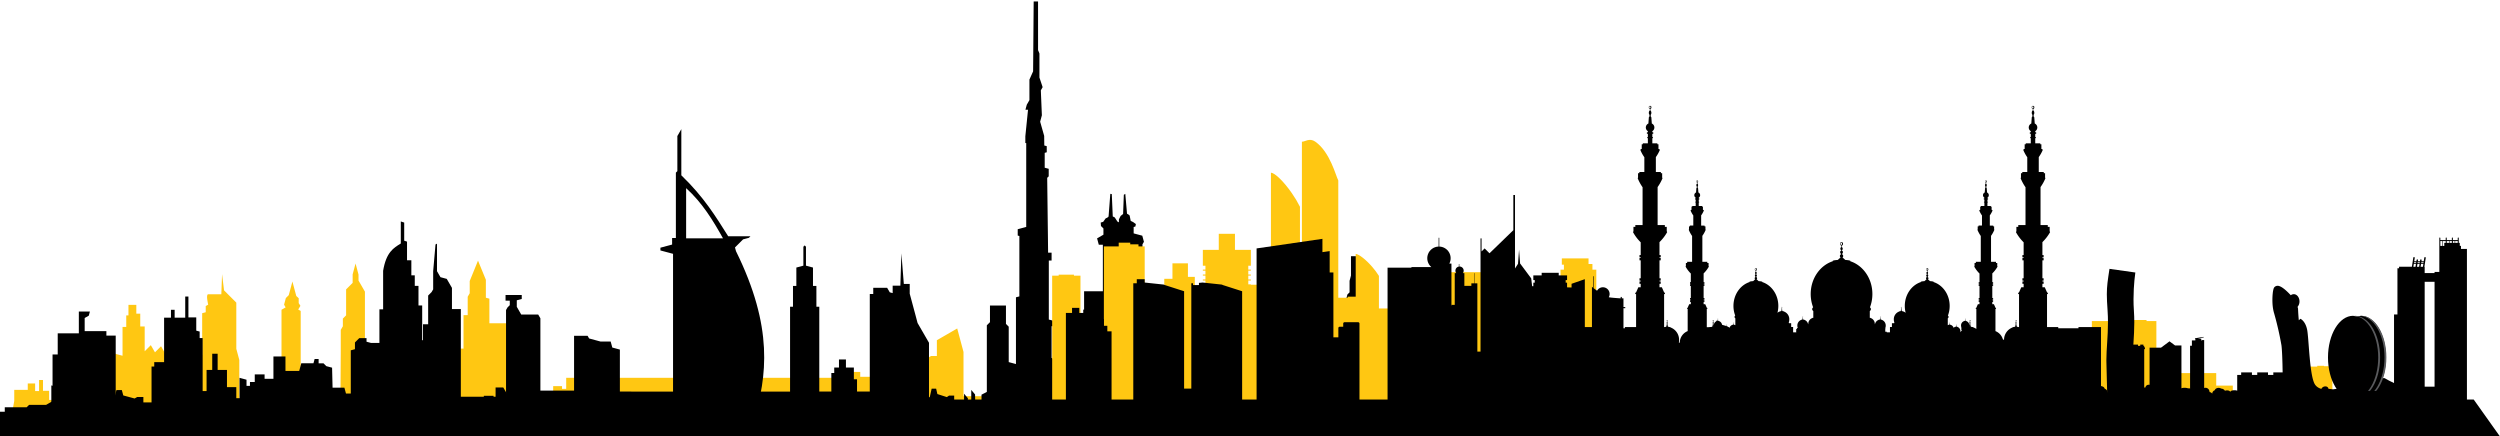 <svg xmlns="http://www.w3.org/2000/svg" viewBox="0 0 1559 272"><g fill="none" fill-rule="evenodd"><path d="M8.885 250.005v-6.893h8.425v-3.983h4.6v4.748h2.451v-6.893h2.451v6.74h3.829v5.668h39.977v-29.1l5.8 1.555v-17.95h2.315v-7.2h1.379v-6.587h4.9v5.514h2.451v7.966h2.767v15.471l3.829-3.829 2.585 4.477 3.78-3.78 3.05 5.283h22.6v-25.894l2.22-.6v-3.848l1.539-.888s-1.6-6.465 0-6.465h8.189l.459-12.561 1.226 10.11 7.659 7.659v28.8l1.865 6.957v24.453h26.321v-55.761l2.568-1.482-.972-1.683 1.107-4.131 1.817-1.817 2.277-8.5 2.416 9.016 1.51 1.4v3.058l1.072 1.685-1.379 2.3 1.547.893v40.467l15.435 8.911h9.4l.153-24.23v-13.326l1.311-2.272v-4.774l2.025-2.025v-16.2l4.076-4.076v-5.273l1.815-6.78 1.847 6.893v3.719l4 6.928v35.5h61.484v-20.831h2.6v-11.489l1.263-2.188v-7.616l5.171-12.714 4.9 11.948v11.182l2.193.587v15.344h12.972l14.247 38.449 3.23 5.6h9.331v-4.829h5.514v1.685h2.6v-6.894h169.431v3.983h5.974v-7.659h7.966v3.064h10.11l1.55 5.786 32.517-18.778h3.615v-9.836l12.685-7.324 3.923 14.64v27.61h36.548V207.42l1.794-1.036v-7.849l2.32-2.32 2.044-7.629h1.5l1.88 7.016 3.207 3.208h3.184v45.834h54.687v-44.577h9.8l1.364-5.089 6.858-1.838v-19.267h5.1v-9.651h9.651v8.425h4.289v75.061h137.265v-6.587h11.948v-29.412l2.906-5.033h9.5v-2.166h-1.991v-2.91h7.047v2.758h-3.677v2.144h6.281v27.88h14.093v-5.514l2.221-2.221v-4.212h5.591v3.983h7.047l9.432 5.445h4.968v-19.235l3.637-2.1v-4.487l4.516-1.21v-15.64h2.876l.751-2.8 1.823-1.823h14.583v5.238h1.378v35.539h5.362v-8.272h7.813v-5.821l1.72-2.979 1.855 1.855h3.778l2.412-1.393 1.074 1.86v7.856h12.6v8.272l4.23 15.786 11.017-2.952 8.238-4.756h7.306v4.79h3.37l.48-1.791h3.962v9.3h9.957v4.289h13.02l3.277 12.23H6.43l2.455-13.614Z" fill="#FFC712"></path><path d="M692.386 120.874s-1.062 13.166-1.062 13.933c0 .767-1.839 1.384-1.839 1.384l-1.535 2.142-1.536.455.152 2.161 1.536 1.516v3.886l-3.962 2.293 1.062 3.962h2.54v29.021h-11.7v61.531h-40.713v-15.659l-6.293-1.687v-22.083l-1.725-1.744v-11.468h-9.971v10.387l-1.953 1.953v48.09h-36.072v-37.189l-7.127-12.34-1.176-4.454-3.715-13.819v-6.066h-3.677l-1.516-19.069-.645 20.15h-4.8v4.625l-1.8-.493-1.649-2.824h-8.66v3.886h-2.16v60.828h-31.486v-52.888h-1.8V178.31h-2.123v-11.469l-4.379-1.175v-11.808l-.8-.834-.815.834v11.81l-4.379 1.175v11.469h-2.1v12.984h-1.82v52.886H386.555v-26.179l-4.72-1.27-1.023-3.772h-6.407l-7.033-1.9-.947-1.649h-8.435v34.158h-21v-45.091l-1.365-2.332H325.04l-2.767-4.815v-4.074l3.089-.815v-2.465h-10.1v3.526h2.635v2.805l-1.422 1.422-.91 1.592v54.08h-28.186v-54.687h-5.539v-13.193l-3.241-5.611-3.924-1.062-2.161-3.735v-17.157l-.929.474-1.459 16.681v11.317l-.986 1.706-2.142 2.161v17.913h-3.218v9.952h-11.184v-13.02h-6.729v14.71h-14.482l-2.824-.758v-2.236h-4.531l-2.69 2.69v4.21l-2.6.7v26.936h-2.995l-.986-3.658h-7.374l-.3-12.454-3.582-.948-1.763-1.763h-3.052v-2.692h-2.5l-.721 2.673h-7.6l-1.289 4.757h-8.568v-9.023h-7.506v13.933h-5.516v-2.748h-6.128v4.739h-2.995v9.838l-2.142.588v-11.848l-4.36-1.176v12.871H126.37V210.8h-1.858v-4.042l-2.123-.569v-8.261h-4.89v-13.022h-1.99v13.174h-6.6v-4.909h-2.294v4.909h-4.284v27.732h-6.142v2.746h-1.687v22.37H72.157v-41.664H66.34v-2.768H52.804v-8.188l2.578-1.478.682-2.578h-6.9v13.629H35.99v13.177h-3.223v19.5l-.758-.208v25.59h1029.86l-2.6-14.767h-13.914v-30.1l-2.332.626v-7.147h-11.468v14.52h-4.777v-5.194h-9.535v24.036h-61.734V179.03l-.644-5.421-6.938-9.307-.644-8.663-.645 8.871-6.5 9.97-.663 5.422v67.8h-49.61v-32.277h-4.985v-2.6h-10.387v-13.21s-18.611.863-18.842 0c-.231-.863 0-15.6 0-15.6s-.792.2-2.5-6.18-7.033-7.032-7.033-7.032v-11.051h-3.658v12.075l-.872 3.3v7.165l-1.348 1.344-1.5 5.573v53.133h-126.3v-90l.91-1.554-1.024-3.811-5.383-1.441v-3.978l1.08-.3.3-1.536-1.687-1.232-1.535-.758c-.262-1.011-.464-2.036-.607-3.071 0-.613-1.687-1.384-1.687-1.384l-1.08-12.4-.91.607-.455 11.961-1.535 1.213-1.08 2.142v1.839l-.91-.455-1.687-2.6-1.232-.625-.607-13.933-.925-.152Z" fill="#000"></path><path fill="#000" d="M631.016 259.657v-28.379l3.033-3.033v-42.46l2.13-.57v-38.424l-1.031-.277v-3.186l5.309-1.422V88.728h-.559v-3.679l1.733-17.114h-1.516l.654-2.44 1.681-2.912V49.738l2.3-5.134.347-43.176h1.733l.011 27.08-.011 2.816.867 2.167v14.947l1.949 5.849-1.083 1.95.65 15.6-1.087 4.057 2.529 8.942.075 6.282 1.523.408v3.058l-1.273.342v10.057l2.5.671v4.1l-.943.943.573 47.367h2.167v3.9h-1.733v37.694l4.259 1.142v2.108h-2.526v20.58l2.35 1.357v3.843h6.532v33.795h-33.362z"></path><path stroke="#000" d="M631.016 259.657v-28.379l3.033-3.033v-42.46l2.13-.57v-38.424l-1.031-.277v-3.186l5.309-1.422V88.728h-.559v-3.679l1.733-17.114h-1.516l.654-2.44 1.681-2.912V49.738l2.3-5.134.347-43.176h1.733l.011 27.08-.011 2.816.867 2.167v14.947l1.949 5.849-1.083 1.95.65 15.6-1.087 4.057 2.529 8.942.075 6.282 1.523.408v3.058l-1.273.342v10.057l2.5.671v4.1l-.943.943.573 47.367h2.167v3.9h-1.733v37.694l4.259 1.142v2.108h-2.526v20.58l2.35 1.357v3.843h6.532v33.795h-33.362z"></path><path d="m424.878 80.547-2.477 4.293v21.888l-.926.934v40.742h-2.348v4.109l-7.293 1.954v1.714l7.876 2.108v102.84l.2 1.08 50.143.2c8.3-27.81 12.335-58.27-11.089-105.771l-.626-2.323 1.474-1.466 3.565-3.573 3.643-.977.977-.977h-13.908c-7.728-12.221-15.042-24.346-29.215-38l.004-28.775Zm2.991 36.774c10.193 9.286 16.8 20.2 22.993 31.306h-22.993v-31.306Z" fill="#000" fill-rule="nonzero"></path><path fill="#000" d="M132.348 220.585v10.122h-3.525v13.178h-4.436v3.829h-2.767v.758h-3.052v8.283h-13.421l-.17-9.895-2.844-2.844v12.738h-2.54v-7.544l-2.824-2.805v10.349h-2.218l-5.137-5.156v-4.019h-3.848l-1.611.929-7.071-1.9-.91-3.374h-3.336l-1.421 5.351H35.485l-6.729 3.886H18.141l-1.517 1.514H2.976v2.767H0v15.923h1100.716v-15.921h-6.009l-1.384-2.123h-8.473v-2.957l-3.564-.834v-3.98l-4.359.474v6.051l-3.356-.379v-2.559h-6.388v3.3h-8.037l1.08-1.668h-11.657v-5.895h-4.322v9.534h-32.357v-7.683h-8.852v4.568l-1.781.436-3.09-.341v-1.782h-1.877v2.559h-3.39v-1.63h-.265v-8.89h-3.905v-9.705h-3.45v-10.5h-4.284v10.5h-2.673v3.886h-1.463v14.406h-2.142v-8.738h-3.374v-4.133h-2.294v-9.346h-.929v9.345h-1.839v6.123h-1.516v3.867h-1.706v2.54l-3.64.4v-.607h-1.877v2.711h-1.516v-2.673l-5.516-1.27h-9.383v1.346h-2.749v2.6h-2.009v-9.156h-.834v-.853H932.9v5.478h-1.516v-.55h-1.971v1.4H925v-.587h-2.881l-.417.625h-2.066v-2.879h-2.161v1.9h-2.389v-1.176l-2.881 1.176h-2.881v-1l-4.531 1.1v2.01h-5.1v-5.8h-3.033v-10.421h-2.6v-5.63h-.872v-1.289h-6.274v11.051h-1.308v10.635h-5.269v-1.308h-4.208v-.019h-.265v-3.279l-2.483.265v.986h-2.673l-.531.834h-1.953v1.194h-7.392v1.687h-5.118v1.934h-5.1v-2.787h-1.479l-.531-2.35h-9.042v-4.019h-3.715v5.914h-7.184v-12.3h-1.952l-.531-1.782h-2.654v-2.126l-2.483-.607v7.127h-4.474v5.934h-24.451v-4.341l-4.549-2.331v2.161h-2.881l-2.862-2.559v2.559h-2.407v-4.094h-2.161v6.18h-2.066l-.417-1.346h-2.881v1.27h-4.417v-3.014H765.5v1.175H764v-11.79h-2.635v1.839h-.853v16.851l-1.194-1.421h-5.611v4.3h-14.342v-5.857h-1.877v1.346l-3.658-.872v-5.478h-2.37v7.525l-1.1.266h-4.739v3.412h-6.179l-.742-3.335h-6.445v-3.014l1-1.194v-3.468h-5.269v3.468l.72 1.516v2.256H707.2v-.564H704v.568h-2.085v-15.529h-2.395v-4.339h-3.26v3.678h-4.967v7.411h-2.824v-1.554h-4.549v9.307h-1.52v6.009h-3.962v-4.967h-5.023l-.015 6.216-4.853 1.555h-13.308v-5.555l2.521-1.725h-5.1v-13.306h-4.322v12.719h-11.675l.17.588h-7.07l3.147 1v2.01h-3.2v-7.109h-6.388v5.523l-3.355.8v-13.029l-4.341-1.023v8.568l-3.564 1.82v6.364h-3.905l-.114-6.5-2.369-2.843v9.343h-2.1l-.019.056v-4.208l-2.369-2.805v11.222h-1.119l-5.042-6.028v-4.019h-3.223l-1.346.929-5.914-1.9-.777-3.374h-2.787l-1.194 5.346h-29.919l-5.63 3.886h-2.275v-.721h-7.525v-14.378h-1.971v-7.317h-4.948v-5.023h-4.341v5.023h-2.957v3.431h-1.8v18.861l-4.359-.834h-11.2v1.346h-3.3v3.3l-3.3-.095v-1.687H492.2v-1h-4.057l-1.023.152h-6.35v1.554l-6.331.057v-1.176H462.4l-.36 1.649h-9.686v.986h-6.35v-5.668h-6.6l-.474.569h-13.736v-1.334h-18.273v1.688h-6.1v4.056h-6.085v-4.91h-7.62v1.858H383.3v-1.479h-10.16v1.043h-6.085v2.805h-9.648v.758H346.49v-3.3h-15.468v1.952h-14.956v-8.283l-2.218-3.848h-4.8v7.488l-1.27-.341v-1.934h-6.066v4.758H290.23l-4.549-4.549h-6.711v7.829H238.9l-1.744-6.521h-7.7v-16.357l1.194-1.194v-3.469h-6.293v3.469l.872 1.516v15.6h-10.386v4.985h-25.78v-4.966h-6.009l-.019 6.217-4.72 1.27v-11.241h-4.91v6.123h-6.123v6.445h-2.142v-16.111h-12.566v7.791h-5.212v-7.013h-5.82v-10.71h-5.82v-10.125z"></path><path d="M236.604 255.514v-62.63h2.311v-24.01c1.92-11.595 6.489-14.253 11.023-17.022v-13.75l2.124.7v11.3l1.757.578v11.643h2.7v9.384h2.133v6.547h2.311v12.221h2.312v66.266l-26.671-1.227Z" fill="#000"></path><g style="mix-blend-mode:multiply"><path fill="#FFC712" d="M1344.707 217.334h9.465v32.718h-9.465zM1356.87 232.666h25.166v17.386h-25.166z"></path><path fill="#FFC712" d="M1378.353 240.464h14.026v9.588h-14.026zM776.259 177.545h26.547v72.508h-26.547zM896.709 169.74h30.381v80.313h-30.381zM669.712 171.911v-.618h-9.522v.618h-4.064v78.141h17.65v-78.141zM831.332 188.65v61.4h42.647v-57.684h-17.43v-3.716h-1.277v-.906h1.277v-2.08h-9.064v-.674h-7.09v.674h-9.063v2.08h1.278v.909zM975.249 168.158v-3.12h-1.294v-3.9h16.654v3.51h2.425v3.509h2.426v81.894h-22.314v-81.893zM709.955 153.64v-1.26h-5.137v-1.051h-7.193v2.311h-9.247v96.411h25.46V153.64zM1338.574 200.198v-.652h-8.117v-.543h-11.366v1.2h-14.611v49.85h40.233v-49.855zM1452.218 228.623v-.281h-2.992v-.233h-4.185v.514h-5.386v21.43h14.828v-21.43z"></path><path d="M1310.182 250.053v-46.11h-14.046v.748h-12.613v-.748h-6.995v-20.56h.517v-.862h-.517v-.431h-.105l-1.312-2.964h-1.462v-2.151h.755v-1.435h-.755v-.573h.755v-1.435h-.755v-11.19h.755v-1.432h-.755v-.43h.755v-1.433h-.755v-8.055c1.871-1.827 3.476-3.908 4.766-6.183-.006-.211-.101-.409-.262-.545h.018v-2.8h-1.173v-1.112h-4.516v-23.691c1.203-1.686 2.213-3.502 3.012-5.413-0-.193-.067-.379-.189-.528h.012v-2.711h-.815v-.74h-3.12v-9.305c.984-1.36 1.81-2.829 2.46-4.377.001-.171-.065-.336-.186-.458-.12-.122-.284-.191-.455-.192h-.19v-2.975h-.684v-.576h-3.139v-3.141c.28-.113.449-.26.449-.421 0-.161-.168-.308-.449-.419v-1.876c.428-.142.7-.343.7-.566 0-.223-.268-.426-.7-.566V81.8c.848-.531 1.336-1.487 1.268-2.485-.068-.999-.68-1.879-1.593-2.291l-.281-3.669c0-.286-.152-.55-.4-.693V71.6c.28-.36.422-.809.4-1.265.011-.393-.089-.781-.287-1.121-.069-.155-.194-.278-.35-.345v-.848c.411-.155.67-.562.637-1 .085-.329-.043-.677-.323-.871-.279-.194-.65-.194-.929 0-.279.194-.408.542-.323.871-.034.436.223.843.632 1v.849c-.156.069-.281.193-.35.348-.196.339-.294.726-.282 1.118-.023.455.116.904.394 1.265v1.061c-.245.144-.395.408-.394.693l-.28 3.674c-.913.411-1.525 1.291-1.594 2.29-.068.999.418 1.954 1.267 2.486v.595c-.426.14-.7.34-.7.566 0 .226.27.424.7.566v1.876c-.278.111-.447.26-.447.419 0 .159.169.308.447.421v3.141h-3.139v.576h-.68v2.975h-.19c-.171.001-.335.07-.455.192-.12.122-.186.287-.184.458.643 1.577 1.466 3.075 2.455 4.462v9.22h-3.114v.74h-.812v2.708h.011c-.122.149-.189.335-.189.528.793 1.947 1.802 3.799 3.008 5.521v23.583h-4.52v1.115h-1.172v2.8h.017c-.161.136-.256.334-.261.545 1.275 2.319 2.882 4.439 4.769 6.294v7.944h-.763v1.43h.757v.43h-.757v1.433h.757v11.19h-.757v1.435h.757v.573h-.757v1.435h.757v2.151h-1.457l-1.308 2.964h-.106v.431h-.522v.862h.522V204c-.323-.066-.651-.106-.981-.12l-.678-.614c.119-.085.185-.227.171-.373-.013-.146-.103-.274-.236-.335v-.21c.108-.08.171-.208.166-.343.01-.176-.098-.337-.264-.394v-.063c.143-.074.227-.226.215-.386.013-.161-.072-.314-.215-.388v-.356c.178-.059.295-.231.283-.418.028-.142-.031-.287-.151-.367-.12-.08-.277-.08-.397 0s-.18.225-.151.367c-.011.187.105.358.282.418v.356c-.143.075-.227.228-.213.388-.015.16.07.313.213.386v.063c-.166.058-.273.219-.263.394-.004.134.057.262.164.343v.21c-.144.067-.235.211-.235.37 0.0.133.064.259.171.338l-.678.614c-.725.045-1.228.141-1.228.252 0 .019.014.034.041.053-3.303 1.217-5.46 4.409-5.356 7.928-0.0.531.045 1.061.137 1.584h-.564c-.032-3.182-1.98-6.032-4.933-7.217v-13.874h.354v-.586h-.354v-.293h-.071l-.894-2.023h-1v-1.466h.516v-.98h-.516v-.394h.516v-.978h-.516v-7.634h.516v-.978h-.516v-.295h.516V176h-.516v-5.493c1.277-1.248 2.373-2.67 3.255-4.223-.003-.143-.068-.278-.177-.371h.01V164h-.8v-.761h-3.083v-16.166c.819-1.151 1.507-2.39 2.051-3.694.001-.131-.044-.258-.127-.36h.008v-1.847h-.557v-.507h-2.127v-6.348c.671-.93 1.234-1.932 1.679-2.989.002-.243-.193-.442-.436-.446h-.13v-2.027h-.468v-.394h-2.14v-2.144c.188-.078.3-.177.3-.288 0-.111-.117-.209-.3-.286v-1.281c.288-.094.474-.232.474-.386s-.186-.29-.474-.385v-.4c.578-.365.909-1.017.862-1.698-.047-.681-.464-1.282-1.086-1.565l-.193-2.5c0-.194-.102-.373-.269-.471v-.725c.189-.247.284-.553.269-.863.008-.268-.058-.533-.191-.766-.049-.106-.134-.19-.241-.237v-.586c.279-.107.455-.385.431-.683.06-.225-.028-.463-.218-.596-.191-.133-.444-.133-.635 0-.191.133-.278.371-.218.596-.024.298.151.577.431.683v.578c-.106.047-.192.133-.239.239-.133.232-.199.497-.191.764-.015.31.08.616.268.863v.725c-.166.099-.268.278-.268.471l-.193 2.5c-.623.281-1.041.883-1.087 1.565-.046.682.287 1.335.866 1.698v.4c-.29.1-.476.234-.476.385s.186.292.476.386v1.282c-.191.077-.308.177-.308.286 0 .109.117.209.308.288v2.144h-2.143v.394h-.466v2.027h-.13c-.117.001-.229.049-.31.133-.082.084-.127.196-.126.313.439 1.076 1.002 2.098 1.677 3.044v6.293h-2.126v.507h-.555v1.848h.008c-.085.101-.131.228-.131.36.54 1.33 1.23 2.594 2.055 3.769v16.101h-3.085V164h-.8v1.91h.014c-.109.093-.174.228-.177.371.869 1.582 1.965 3.028 3.253 4.293V176h-.515v.978h.515v.295h-.515v.978h.515v7.634h-.515v.978h.515v.394h-.515v.98h.515v1.463h-1l-.895 2.023h-.072v.293h-.356v.586h.356v12.525c-.577-.406-1.211-.724-1.882-.943.025-.019.039-.034.039-.053 0-.111-.5-.207-1.229-.252l-.675-.614c.107-.079.171-.205.172-.338-.001-.159-.093-.303-.237-.37v-.21c.107-.081.168-.209.164-.343.01-.176-.098-.337-.264-.394v-.063c.144-.073.228-.226.214-.386.013-.161-.071-.314-.214-.388v-.356c.177-.06.293-.231.281-.418.026-.141-.034-.283-.153-.362-.119-.079-.274-.079-.393 0-.119.079-.18.221-.153.362-.012.187.103.359.281.418v.356c-.143.074-.227.227-.214.388-.014.16.07.313.214.386v.063c-.166.058-.273.219-.262.394-.004.134.057.262.164.343v.21c-.113.055-.196.158-.223.281-.025-1.163-.76-2.191-1.852-2.591.009-.007.014-.012.014-.019 0-.038-.174-.071-.429-.086l-.236-.214c.038-.026.061-.07.061-.117.001-.055-.031-.104-.081-.126v-.076c.037-.029.059-.075.057-.122.002-.06-.035-.115-.092-.136v-.02c.05-.026.08-.08.075-.136.004-.055-.025-.108-.075-.132v-.124c.062-.02.103-.079.1-.144.006-.075-.048-.141-.122-.15-.075.009-.129.075-.123.15-.003.065.038.124.1.144v.124c-.049.025-.078.077-.074.132-.004.056.025.109.074.136v.02c-.057.021-.093.076-.091.136-.002.047.019.093.057.122v.076c-.05.022-.082.071-.081.126-0.0.046.022.09.059.117l-.235.214c-.253.016-.427.048-.427.086 0 .007 0 .012.012.019-1.147.425-1.894 1.534-1.857 2.756-.003.382.065.761.2 1.118-.048.035-.079.089-.083.148.007.067.044.126.1.163v1.437h.464c-.431.415-.814.876-1.143 1.376.044-.208.066-.42.067-.633.035-1.221-.713-2.329-1.86-2.751.007-.008.013-.013.013-.021 0-.039-.177-.07-.428-.085l-.234-.215c.037-.027.059-.071.059-.117 0-.055-.031-.105-.081-.128v-.075c.037-.027.059-.071.058-.117.004-.06-.033-.116-.09-.136v-.025c.049-.026.078-.079.073-.134.006-.056-.023-.11-.073-.136v-.122c.063-.02.104-.079.1-.145.01-.049-.011-.1-.052-.128-.042-.028-.096-.028-.138 0-.042.028-.062.078-.052.128-.003.065.038.125.1.145v.122c-.05.026-.079.08-.075.136-.004.056.026.108.075.134v.025c-.057.02-.094.076-.09.136-.001.047.022.091.06.117v.075c-.052.021-.085.072-.085.128 0.0.047.023.091.062.117l-.235.215c-.255.015-.427.046-.427.085 0 .008 0 .013.014.021-.358.116-.685.313-.956.575-.245-.849-.885-1.527-1.719-1.82.007-.004.012-.011.014-.019 0-.037-.174-.071-.426-.086l-.238-.213c.037-.029.059-.072.059-.119-0-.054-.031-.104-.08-.128v-.072c.037-.029.058-.074.056-.121.004-.06-.033-.116-.09-.136v-.021c.05-.027.079-.08.074-.136.005-.056-.024-.109-.074-.134v-.125c.063-.02.104-.079.1-.145.006-.074-.048-.139-.122-.147-.074.007-.128.073-.121.147-.005.066.037.126.1.145v.125c-.051.024-.081.078-.076.134-.005.057.025.111.076.136v.021c-.058.019-.096.075-.092.136-.002.047.019.092.055.121v.072c-.049.024-.08.074-.08.128.001.047.022.09.059.119l-.238.213c-.249.016-.426.049-.426.086.002.008.007.015.015.019-.153.049-.301.115-.44.195v-4.3c.295-.2.484-.522.517-.877-.024-.322-.186-.618-.445-.812.735-1.932 1.11-3.983 1.106-6.05 0-7.044-4.246-13-10.055-14.882.048-.031.074-.065.074-.1 0-.208-.942-.387-2.3-.472l-1.274-1.155c.224-.159.347-.424.323-.697-.024-.273-.191-.513-.439-.631v-.392c.2-.154.314-.395.308-.647.02-.329-.182-.631-.494-.738v-.116c.249-.159.399-.434.399-.729 0-.295-.151-.57-.399-.729v-.669c.333-.112.55-.434.528-.785.053-.267-.059-.539-.286-.69-.226-.151-.521-.151-.747 0-.226.151-.339.424-.286.69-.021.352.197.674.531.785v.669c-.251.158-.403.433-.403.729s.152.571.403.729v.116c-.314.105-.519.407-.5.738-.007.253.109.494.31.647v.392c-.247.118-.413.358-.437.63-.024.273.097.538.319.698l-1.272 1.155c-1.365.085-2.307.265-2.307.472 0 .036.025.07.074.1-5.809 1.887-10.052 7.838-10.052 14.882-.002 1.447.182 2.889.546 4.29-.426-.351-.914-.619-1.438-.792.016-.014.025-.022.025-.034 0-.068-.314-.129-.766-.157l-.421-.383c.068-.048.108-.126.108-.209.002-.099-.057-.189-.148-.228v-.134c.066-.051.104-.131.1-.215.006-.108-.061-.208-.163-.244v-.039c.09-.046.143-.142.134-.243.009-.1-.044-.196-.134-.241v-.222c.111-.037.184-.144.177-.261.016-.088-.022-.176-.097-.226-.074-.049-.171-.049-.245 0-.074.049-.113.138-.097.226-.008.117.065.225.177.261v.222c-.091.044-.145.14-.136.241-.009.101.045.197.136.243v.039c-.103.036-.171.135-.166.244-.003.084.034.163.1.215v.134c-.091.039-.149.129-.146.228-0.0.083.039.161.107.209l-.422.383c-.452.028-.766.089-.766.157 0 .012.011.02.025.034-2.057.758-3.4 2.745-3.335 4.936-.002.686.122 1.366.367 2.007-.084.065-.137.163-.146.269-.001.027.002.054.011.08h-1.42v2.378h-1.222v3.311h-1.989v-.376h-.929v-1.895c.072-.049.117-.128.124-.214-.004-.079-.043-.153-.107-.2.179-.471.27-.97.269-1.474.046-1.608-.939-3.066-2.447-3.624.008-.004.014-.013.016-.022 0-.053-.228-.1-.559-.118l-.31-.278c.048-.037.076-.094.077-.155.001-.072-.04-.139-.106-.169v-.094c.047-.039.074-.098.072-.159.006-.08-.044-.154-.12-.178v-.031c.068-.032.108-.103.1-.177.006-.074-.034-.144-.1-.177v-.163c.083-.025.138-.104.131-.191.008-.098-.064-.184-.161-.195-.098.011-.169.097-.16.195-.006.086.047.165.129.191v.163c-.066.033-.106.103-.1.177-.008.074.032.146.1.177v.031c-.076.025-.126.098-.121.178 0.0.061.027.119.074.159v.094c-.064.032-.105.097-.105.169-0.0.061.028.118.077.155l-.31.278c-.33.022-.562.065-.562.118 0 0 .008.014.02.022-1.183.42-2.065 1.421-2.334 2.647h-.118v-.054c.047-1.649-.964-3.145-2.512-3.716.009-.006.016-.015.019-.026 0-.054-.237-.1-.575-.118l-.061-.057v-4.169c.406-.272.666-.713.709-1.2-.032-.443-.254-.85-.609-1.116 1.009-2.656 1.523-5.473 1.516-8.314 0-9.688-5.832-17.864-13.818-20.454.068-.044.105-.09.105-.14 0-.286-1.3-.535-3.169-.647l-1.751-1.589c.307-.218.476-.583.442-.959-.034-.375-.265-.705-.607-.864v-.54c.278-.211.436-.543.427-.891.028-.452-.251-.866-.68-1.01v-.165c.344-.216.554-.594.554-1 0-.406-.209-.784-.554-1v-.916c.46-.153.759-.596.729-1.079.072-.366-.083-.739-.393-.947-.31-.207-.715-.207-1.025 0s-.465.581-.393.947c-.03.483.269.926.729 1.079v.915c-.343.216-.552.594-.552 1 0 .406.208.784.552 1v.165c-.43.144-.709.558-.681 1.01-.009.348.149.679.426.891v.54c-.34.161-.57.49-.604.865-.034.375.134.74.44.958l-1.75 1.589c-1.873.113-3.169.361-3.169.647 0 .049.037.1.1.14-7.987 2.59-13.818 10.767-13.818 20.454-.007 2.841.508 5.659 1.517 8.314-.354.267-.577.674-.61 1.116.043.487.305.928.711 1.2v4.169l-.06.057c-.341.02-.577.064-.577.118.003.011.01.02.019.026-1.548.571-2.558 2.067-2.511 3.716v.054h-.12c-.267-1.226-1.149-2.227-2.331-2.647.013-.008.018-.017.018-.022 0-.053-.228-.1-.56-.118l-.311-.278c.049-.037.078-.094.08-.155.001-.073-.041-.139-.107-.169v-.094c.048-.039.075-.097.074-.159.005-.08-.045-.153-.122-.178v-.031c.068-.032.108-.103.1-.177.006-.074-.034-.144-.1-.177v-.163c.083-.026.137-.105.132-.191.013-.065-.015-.131-.07-.168-.055-.037-.127-.037-.182 0-.055.037-.083.103-.07.168-.006.086.047.165.129.191v.163c-.066.033-.106.103-.1.177-.008.074.032.146.1.177v.031c-.076.025-.126.098-.12.178-.001.062.027.12.075.159v.094c-.066.03-.108.096-.108.169-0.0.061.029.119.078.155l-.309.278c-.332.022-.563.065-.563.118 0 0 .008.014.017.022-1.508.558-2.492 2.016-2.446 3.624-.001.504.09 1.003.269 1.474-.064.047-.104.12-.108.2.007.087.053.166.126.214v1.893h-.932v.376h-1.989v-3.311h-1.213v-2.378h-1.404c.007-.026.01-.053.01-.08-.007-.106-.06-.204-.145-.269.244-.641.368-1.321.367-2.007.065-2.191-1.277-4.178-3.334-4.936.015-.014.025-.022.025-.034 0-.068-.313-.129-.765-.157l-.423-.383c.068-.048.108-.126.108-.209.002-.099-.056-.189-.147-.228v-.134c.066-.052.103-.132.1-.215.005-.108-.062-.207-.164-.244v-.039c.09-.046.142-.142.133-.243.009-.1-.043-.196-.133-.241v-.222c.111-.037.183-.144.175-.261.017-.088-.021-.178-.096-.228-.075-.05-.172-.05-.247 0-.075.05-.112.14-.096.228-.007.117.066.224.177.261v.222c-.09.045-.142.141-.132.241-.01.1.043.197.132.243v.039c-.103.036-.169.135-.164.244-.003.084.034.163.1.215v.134c-.09.039-.148.13-.145.228-.001.083.038.16.105.209l-.422.383c-.453.028-.764.089-.764.157 0 .012.007.02.025.034-.524.172-1.012.44-1.437.792.363-1.401.546-2.843.545-4.29 0-7.044-4.243-13-10.053-14.882.048-.031.075-.065.075-.1 0-.208-.944-.387-2.305-.472l-1.273-1.155c.223-.16.344-.426.319-.699-.025-.273-.193-.513-.441-.629v-.392c.202-.153.318-.394.311-.647.019-.331-.186-.633-.5-.738v-.116c.251-.158.403-.433.403-.729s-.152-.571-.403-.729v-.669c.335-.111.553-.433.531-.785.052-.266-.061-.537-.286-.687-.225-.15-.519-.15-.744 0-.225.15-.338.421-.286.687-.023.351.195.674.529.785v.669c-.25.158-.402.433-.402.729 0 .296.152.571.402.729v.116c-.312.107-.515.409-.495.738-.006.253.108.493.309.647v.392c-.248.117-.415.357-.439.63-.024.273.098.539.321.698l-1.273 1.155c-1.365.085-2.306.265-2.306.472 0 .036.026.07.075.1-5.809 1.887-10.053 7.838-10.053 14.882-.005 2.067.368 4.117 1.1 6.05-.258.194-.419.49-.443.812.033.355.222.677.517.877v4.3c-.14-.08-.289-.146-.443-.195.007-.004.012-.011.014-.019 0-.037-.174-.071-.426-.086l-.237-.213c.038-.027.062-.072.062-.119-.001-.055-.032-.105-.082-.128v-.072c.037-.029.057-.074.056-.121.004-.06-.033-.116-.09-.136v-.021c.05-.027.079-.08.074-.136.005-.056-.024-.109-.074-.134v-.125c.063-.02.104-.079.1-.145.009-.049-.012-.098-.054-.126-.041-.027-.095-.027-.137 0-.041.027-.063.077-.054.126-.004.065.038.125.1.145v.125c-.05.025-.079.078-.074.134-.005.056.024.11.074.136v.021c-.057.02-.095.075-.092.136-.002.047.02.093.058.121v.072c-.049.024-.081.073-.081.128-0.0.046.021.09.058.119l-.236.213c-.251.016-.425.049-.425.086.001.008.006.015.013.019-.834.293-1.474.971-1.719 1.82-.271-.262-.598-.458-.956-.575.009-.008.014-.013.014-.021 0-.039-.174-.07-.426-.085l-.234-.215c.037-.028.058-.071.059-.117-0-.056-.033-.106-.084-.128v-.075c.042-.032.064-.084.057-.137-.007-.053-.042-.097-.091-.117v-.025c.05-.025.08-.078.076-.134.005-.057-.025-.11-.076-.136v-.122c.063-.019.105-.079.1-.145.011-.05-.009-.102-.052-.131-.042-.029-.098-.029-.14 0-.042.029-.063.081-.052.131-.003.065.038.125.1.145v.122c-.05.026-.079.08-.075.136-.004.056.026.108.075.134v.025c-.057.02-.094.076-.09.136-.001.046.02.089.056.117v.075c-.05.023-.082.073-.082.128.001.047.024.09.062.117l-.237.215c-.251.015-.425.046-.425.085 0 .008 0 .013.012.021-1.146.422-1.895 1.53-1.858 2.751.001.213.022.425.064.633-.327-.5-.71-.962-1.141-1.376h.464v-1.437c.056-.036.093-.096.1-.163-.005-.059-.034-.112-.081-.148.134-.358.201-.736.2-1.118.037-1.223-.711-2.332-1.859-2.756.008-.007.013-.012.013-.019 0-.038-.174-.071-.427-.086l-.233-.214c.038-.027.06-.071.06-.117.001-.055-.032-.105-.083-.126v-.076c.038-.028.06-.074.057-.122.002-.06-.034-.115-.09-.136v-.02c.05-.026.079-.08.075-.136.004-.055-.025-.107-.075-.132v-.124c.063-.019.104-.079.1-.144.007-.075-.047-.142-.122-.15-.075.008-.13.075-.122.15-.004.065.037.125.1.144v.124c-.049.025-.079.077-.074.132-.005.056.024.11.074.136v.02c-.056.021-.093.076-.091.136-.002.048.02.093.058.122v.076c-.051.021-.085.071-.084.126-0.0.046.022.09.059.117l-.233.214c-.251.016-.426.048-.426.086 0 .007 0 .012.013.019-1.093.4-1.828 1.43-1.853 2.593-.027-.124-.109-.229-.224-.283v-.21c.109-.08.171-.208.167-.343.01-.176-.098-.337-.265-.394v-.063c.144-.072.23-.225.215-.386.013-.161-.072-.314-.215-.388v-.356c.176-.059.292-.228.282-.413.031-.143-.028-.29-.15-.372-.121-.082-.28-.082-.401 0-.121.082-.18.229-.15.372-.012.187.104.359.282.418v.356c-.143.074-.227.227-.214.388-.014.16.071.313.214.386v.063c-.166.058-.274.219-.263.394-.003.134.059.262.166.343v.21c-.145.066-.237.211-.237.37-.001.134.063.26.172.338l-.679.614c-.727.045-1.228.141-1.228.252 0 .019.014.034.04.053-.671.219-1.305.537-1.882.943v-12.522h.354v-.586h-.354v-.293h-.071l-.9-2.023h-1v-1.466h.516v-.98h-.516v-.394h.516v-.978h-.516v-7.634h.516v-.978h-.516v-.295h.516V176h-.516v-5.493c1.276-1.249 2.371-2.671 3.253-4.223-.004-.144-.069-.279-.179-.371h.014V164h-.8v-.761h-3.078v-16.166c.819-1.151 1.508-2.39 2.053-3.694 0-.131-.045-.258-.128-.36h.008v-1.847h-.557v-.507h-2.126v-6.348c.671-.929 1.234-1.932 1.677-2.989.001-.117-.044-.23-.126-.314-.082-.084-.194-.131-.311-.132h-.129v-2.027h-.471v-.394h-2.142v-2.144c.191-.078.307-.177.307-.288 0-.111-.116-.209-.307-.286v-1.281c.292-.094.474-.232.474-.386s-.182-.29-.474-.385v-.4c.58-.363.912-1.016.866-1.698-.047-.682-.465-1.284-1.089-1.565l-.19-2.5c0-.195-.104-.375-.273-.471v-.725c.192-.245.289-.552.273-.863.008-.268-.059-.534-.194-.766-.047-.107-.133-.192-.24-.237v-.586c.281-.106.458-.384.434-.683.059-.225-.029-.463-.22-.596-.191-.133-.444-.133-.635 0-.191.133-.278.371-.22.596-.024.298.152.576.431.683v.578c-.107.048-.192.133-.24.239-.133.232-.199.497-.191.764-.015.311.081.617.271.863v.725c-.168.098-.271.277-.271.471l-.192 2.5c-.623.282-1.041.883-1.087 1.565-.047.682.286 1.335.864 1.698v.4c-.291.1-.474.234-.474.385s.183.292.474.386v1.282c-.191.077-.306.177-.306.286 0 .109.115.209.306.288v2.144h-2.136v.394h-.467v2.027h-.129c-.244.003-.439.202-.437.446.44 1.076 1.002 2.097 1.677 3.044v6.293h-2.126v.507h-.555v1.848h.007c-.084.101-.129.229-.129.36.541 1.33 1.23 2.594 2.055 3.769v16.101h-3.085V164h-.8v1.91h.011c-.109.093-.174.228-.177.371.87 1.581 1.965 3.027 3.252 4.293V176h-.517v.978h.513v.295h-.513v.978h.513v7.634h-.513v.978h.513v.394h-.513v.98h.513v1.463h-1l-.9 2.023h-.072v.293h-.341v.586h.352v13.878c-2.953 1.186-4.9 4.035-4.933 7.217h-.565a9.147 9.147 0 0 0 .139-1.584c.103-3.518-2.052-6.71-5.354-7.928.024-.019.039-.034.039-.053 0-.111-.5-.207-1.228-.252l-.679-.614c.109-.078.173-.204.173-.338-.001-.159-.093-.303-.237-.37v-.21c.107-.081.168-.209.164-.343.011-.175-.096-.336-.262-.394v-.063c.144-.072.229-.226.214-.386.013-.161-.071-.314-.214-.388v-.356c.178-.06.293-.231.282-.418.028-.142-.031-.287-.151-.367-.12-.08-.277-.08-.397 0s-.18.225-.151.367c-.012.187.104.359.282.418v.356c-.143.074-.228.227-.215.388-.012.16.072.312.215.386v.063c-.166.057-.274.218-.264.394-.004.134.057.262.164.343v.21c-.143.068-.235.212-.235.37 0.0.134.064.259.172.338l-.678.614c-.329.014-.656.054-.979.12v-20.617h.518v-.862h-.518v-.431h-.105l-1.31-2.964h-1.465v-2.151h.757v-1.435h-.757v-.573h.757v-1.435h-.757v-11.19h.757v-1.432h-.757v-.43h.757v-1.433h-.757v-8.055c1.872-1.827 3.477-3.908 4.767-6.183-.006-.21-.1-.408-.259-.545h.016v-2.8h-1.174v-1.112h-4.518v-23.691c1.201-1.687 2.211-3.502 3.01-5.413-0-.193-.068-.38-.191-.528h.015v-2.711h-.816v-.74h-3.115v-9.305c.982-1.361 1.807-2.83 2.457-4.377.002-.171-.065-.336-.184-.458-.12-.122-.284-.191-.455-.192h-.19v-2.975h-.686v-.576h-3.136v-3.141c.279-.113.448-.26.448-.421 0-.161-.169-.308-.448-.419v-1.876c.426-.142.7-.343.7-.566 0-.223-.271-.426-.7-.566V81.8c.848-.532 1.335-1.487 1.267-2.486-.068-.999-.68-1.879-1.593-2.29l-.279-3.674c0-.286-.152-.55-.4-.693V71.6c.281-.36.423-.809.4-1.265.011-.393-.087-.781-.284-1.121-.07-.154-.194-.277-.349-.345v-.848c.409-.156.667-.563.633-1 .086-.33-.042-.679-.322-.874-.28-.195-.651-.195-.931 0-.28.195-.408.544-.322.874-.033.437.225.844.635 1v.849c-.157.068-.283.192-.352.348-.196.339-.294.726-.283 1.118-.023.456.119.905.4 1.265v1.061c-.248.143-.4.407-.4.693l-.28 3.674c-.912.412-1.524 1.292-1.592 2.291-.068.998.419 1.953 1.267 2.485v.595c-.426.14-.7.34-.7.566 0 .226.269.424.7.566v1.876c-.279.111-.449.26-.449.419 0 .159.169.308.449.421v3.141h-3.139v.576h-.685v2.975h-.19c-.171.001-.334.071-.454.193-.12.122-.186.287-.185.457.643 1.578 1.468 3.075 2.458 4.462v9.22h-3.115v.74h-.819v2.708h.012c-.122.149-.189.335-.189.528.792 1.948 1.801 3.8 3.009 5.521v23.583h-4.52v1.115h-1.171v2.8h.016c-.16.137-.254.335-.26.545 1.275 2.318 2.88 4.438 4.766 6.294v7.944h-.753v1.43h.753v.43h-.753v1.433h.753v11.19h-.753v1.435h.753v.573h-.753v1.435h.753v2.151h-1.462l-1.311 2.964h-.105v.431h-.52v.862h.52v20.56h-6.995v.748h-12.612v-.748h-14.043v46.109h323.565Zm-42.96-183.084c0-.358.189-.647.421-.647.232 0 .422.289.422.647 0 .358-.19.648-.422.648-.232 0-.421-.29-.421-.648Zm-10.3 133.011c0-.151.081-.268.186-.268s.187.117.187.268c0 .151-.083.27-.187.27s-.186-.12-.186-.27Zm-18.908-86.82c0-.243.129-.441.287-.441.158 0 .288.2.288.441s-.129.444-.288.444c-.159 0-.287-.2-.287-.444Zm-9.8 86.82c0-.151.082-.268.187-.268s.188.117.188.268c0 .151-.084.27-.188.27s-.187-.12-.187-.27Zm-.131 3.067c.026.089.08.167.154.222l-.186.167a2.642 2.642 0 0 0 .032-.389Zm-2.674-4.256c0-.053.027-.094.064-.094.037 0 .063.042.063.094s-.028.092-.063.092-.064-.041-.064-.092Zm-5.572 3.61c0-.051.029-.1.067-.1.038 0 .064.044.064.1 0 .056-.03.1-.064.1s-.067-.043-.067-.1Zm-4.131-1.243c0-.052.029-.092.066-.092.037 0 .065.04.065.092s-.029.1-.065.1c-.036 0-.066-.042-.066-.1Zm-14.377-33.168c0-.28.158-.508.352-.508.194 0 .352.228.352.508s-.156.51-.352.51c-.196 0-.352-.229-.352-.51Zm-15.868 23.661c0-.1.053-.171.118-.171s.117.075.117.171c0 .096-.053.168-.117.168s-.118-.075-.118-.168Zm-13.033 5.9c0-.07.039-.124.085-.124.046 0 .086.054.086.124s-.039.122-.086.122c-.047 0-.085-.053-.085-.122Zm-24.688-45.518c0-.384.216-.7.485-.7s.482.315.482.7c0 .385-.215.7-.482.7s-.485-.311-.485-.7Zm-23.6 45.517c0-.07.039-.124.085-.124.046 0 .085.054.085.124s-.038.122-.085.122c-.047 0-.085-.053-.085-.122Zm-13.121-5.9c0-.1.054-.171.117-.171s.118.075.118.171c0 .096-.053.168-.118.168s-.117-.075-.117-.168Zm-16.508-23.66c0-.28.155-.508.352-.508.197 0 .351.228.351.508s-.157.51-.351.51c-.194 0-.352-.229-.352-.51Zm-13.547 33.169c0-.052.03-.092.065-.092s.067.04.067.092-.031.1-.067.1c-.036 0-.065-.042-.065-.1Zm-4.132 1.241c0-.051.03-.1.066-.1.036 0 .065.044.065.1 0 .056-.028.1-.065.1-.037 0-.066-.043-.066-.1Zm-5.571-3.61c0-.053.03-.094.067-.094.037 0 .065.042.065.094s-.028.092-.065.092c-.037 0-.067-.041-.067-.092Zm-2.542 4.256c.002.13.012.26.03.389l-.186-.167c.076-.054.13-.133.156-.222Zm-.642-3.067c0-.151.085-.268.188-.268s.187.117.187.268c0 .151-.085.27-.187.27s-.188-.12-.188-.27Zm-10.072-86.82c0-.243.129-.441.286-.441.157 0 .288.2.288.441s-.129.444-.288.444c-.159 0-.286-.2-.286-.444Zm-18.636 86.82c0-.151.082-.268.187-.268s.19.117.19.268c0 .151-.086.27-.19.27-.104 0-.187-.12-.187-.27Zm-10.939-133.01c0-.358.188-.647.421-.647.233 0 .421.289.421.647 0 .358-.188.648-.421.648-.233 0-.421-.29-.421-.648Z" fill="#000" fill-rule="nonzero"></path><path fill="#FFC712" d="M780.05 165.697v-9.887h-9.931v-10.018h-10.092v10.018h-9.931v9.887h1.617v2.414h-1.617v.673h1.617v2.414h-1.617v.671h1.617v2.416h-1.617v.67h1.617v2.417h-1.617v.67h1.617v2.42h-1.617v.67h1.617v2.417h-1.617v.67h1.617v2.416h-1.617v.671h1.617v2.414h-1.617v.671h1.617v2.416h-1.617v.67h1.617v2.417h-1.617v.67h1.617v2.415h-1.617v.672h1.617v2.411h-1.617v.67h1.617v2.416h-1.617v.671h1.617v2.414h-1.617v.673h1.617v2.414h-1.617v.67h1.617v2.417h-1.617v.67h1.617v2.417h-1.617v.67h1.617v2.414h-1.617v.671h1.617v2.416h-1.617v.671h1.617v2.416h-1.617v.67h1.617v2.415h-1.617v.67h1.617v2.417h-1.617v.67h1.617v2.417h-1.617v.67h1.617v2.414h-1.617v.673h1.617v2.414h-1.617v.671h1.617v2.414h-1.617v.672h1.617v2.423h-1.617v1.691h29.954v-1.691h-1.618v-2.415h1.618v-.672h-1.618v-2.413h1.618v-.671h-1.618v-2.414h1.618v-.673h-1.618v-2.414h1.618v-.67h-1.618v-2.417h1.618v-.67h-1.618v-2.417h1.618v-.67h-1.618v-2.415h1.618v-.67h-1.618v-2.416h1.618v-.671h-1.618v-2.416h1.618v-.671h-1.618v-2.414h1.618v-.67h-1.618v-2.417h1.618v-.67h-1.618v-2.417h1.618v-.67h-1.618v-2.414h1.618v-.673h-1.618v-2.42h1.618v-.671h-1.618v-2.416h1.618v-.67h-1.618v-2.415h1.618v-.672h-1.618v-2.416h1.618v-.67h-1.618v-2.417h1.618v-.67h-1.618v-2.416h1.618v-.671h-1.618v-2.414h1.618v-.671h-1.618v-2.416h1.618v-.67h-1.618v-2.417h1.618v-.67h-1.618v-2.415h1.618v-.67h-1.618v-2.417h1.618v-.67h-1.618v-2.416h1.618v-.671h-1.618v-2.414h1.618v-.673h-1.618V165.7z"></path><path d="M1422.703 249.87c-.018.06-.033.121-.044.182h23.659v-3.336c4.251-.154 9.6-.8 13.749-1.377v4.717h6.6v-5.729a2.93 2.93 0 0 0 0-.734v-.077h-.009c-.158-1.107-1.016-2.865-5.04-1.981-5.695 1.247-14.381 3.229-17.891-1.616-3.51-4.845-3.883-28.935-5-34.37-1.117-5.435-4.171-6.757-4.171-6.757l-1.017.918c-.388-4.024-.479-7.238-.479-7.238s-.1-.458-.289-1.132c.791-.944 1.214-2.142 1.191-3.374 0-2.5-1.593-4.522-3.558-4.522-.677.007-1.333.241-1.861.665-2.487-2.644-6.467-6.575-8.936-5.793-1.622.514-1.8 1.591-2.08 2.918-.28 1.327-1.121 8.373.605 14.1a195.247 195.247 0 0 1 4.572 19.94c.692 4.407 1.3 30.407 0 34.593M988.298 250.052v-75.96l-8.271 2.883v2.308l-2.805-.092v-2.9h-.88v-1.632h.88v-2.908h-5.205v-1.632H961.384v1.632h-5.2v2.908h.88v1.632h-.88v2.207l-8.908-.292v71.844zM738.403 250.052v-68.44l-12.392-3.973v-.141l-12.2-1.307v-2.1h-4.92v2.554h-2.175v73.407zM762.201 177.639v-.142l-12.2-1.307-2.341.218v1.348h-3.691v-1.111h-1.064v73.411h31.688v-68.44z" fill="#000"></path><path d="M1482.207 249.815v.237h56.17v-94.813h-3.718v-1.9h-.744v-1.9h-.636v-2.961c.014-.122-.044-.242-.148-.308-.104-.066-.237-.066-.341 0-.104.066-.162.185-.148.308v1.213h-3.03v-1.213c.012-.121-.046-.239-.15-.303-.103-.064-.234-.064-.338 0-.103.064-.161.182-.15.303v1.213h-3.186v-1.213c.014-.122-.044-.242-.148-.308-.104-.066-.237-.066-.341 0-.104.066-.162.185-.148.308v1.213h-3.347v-1.213c.014-.122-.044-.241-.148-.307-.104-.065-.236-.065-.34 0-.104.065-.161.185-.148.307v21.084h-2.974v.71h-6.165v-3.909h-.176l.435-2.819.413-2.673c.052-.265-.112-.524-.374-.591-.126-.018-.253.017-.353.096-.1.079-.163.195-.175.321l-.346 2.232h-1.424l.1-.614c.051-.265-.113-.524-.374-.591-.126-.018-.253.017-.353.095s-.163.194-.175.321l-.123.789h-1.325l.1-.614c.051-.265-.113-.524-.374-.591-.126-.018-.254.017-.354.095-.1.079-.164.194-.176.321l-.121.789h-1.335l.318-2.059c.052-.264-.111-.524-.372-.591-.126-.018-.254.016-.355.095-.1.079-.164.195-.176.322l-.877 5.666h-8v.948h-1.009v28.781h-2.125v42.784c-2.019-.904-3.984-1.926-5.883-3.06h-9.123v1.338l1.557.877 2.734 11.785Zm48.84-99.491h1.594v1.129h-1.594v-1.129Zm-1.435 0h1.116v1.129h-1.116v-1.129Zm-2.071 0h1.434v1.129h-1.434v-1.129Zm-1.751 0h1.434v1.129h-1.434v-1.129Zm-2.39 0h1.751v1.129h-.9v1.9h-.849l-.002-3.029Zm-1.6 0h1.276v3.02h-1.276v-3.02Zm-9.773 25.406h6.163v65.382h-6.162l-.001-65.382Zm-2.1-12.177h1.427l-.089.584h-1.428l.09-.584Zm-.165 1.073h1.427l-.27 1.746h-1.428l.271-1.746Zm-2.09-1.073h1.326l-.09.584h-1.326l.09-.584Zm-.165 1.073h1.324l-.269 1.746h-1.326l.271-1.746Zm-2.1-1.073h1.334l-.089.584h-1.324l.079-.584Zm-.165 1.073h1.333l-.27 1.746h-1.333l.27-1.746Z" fill="#000" fill-rule="nonzero"></path><path fill="#000" d="M1434.378 233.827v-1.605h-6.716v1.605h-3.308v-1.605h-6.715v1.605h-3.309v-1.605h-6.714v1.605h-3.31v-1.605h-6.716v1.605h-2.466v16.225h41.721v-16.225zM1373.194 212.048v.221h-.49v-1.079h-2.186l3.606-.769c.091-.015.152-.101.137-.192-.007-.043-.032-.082-.067-.107-.036-.025-.08-.035-.124-.028l-5.181.846c-.043.007-.082.031-.108.066-.026.036-.036.08-.029.124.016.092.181.393.27.378v.761h-2.159v3.337h-1.128v34.447h8.783v-38l-1.324-.005ZM693.17 250.052v-43.431h-2.636v-3.468h-2.156v-4.223h-3.423v-3.769h-5.613v-2.111h-3.834v2.111h-2.464v-3.167h-4.518v3.167h-3.834v54.887zM1315.469 167.653l-.013.077c-1.087 7.191-1.636 10.664-1.636 15.724 0 2.679.154 5.8.461 10.158.179 2.543.251 5.008.251 7.389 0 8.906-.991 16.69-.992 23.471 0 .4 0 .787.011 1.177.121 6.559.4 16.814.532 21.639l-.048 2.763h16.537v-.093s-.006-.242-.019-.682c-.087-3.088-.447-15.92-.587-23.632-.007-.387-.011-.776-.011-1.172 0-6.754.99-14.548.991-23.471 0-2.387-.072-4.858-.253-7.411-.167-2.368-.233-4.712-.233-6.955 0-4.587.283-8.738.563-11.743.141-1.5.577-4.96.577-4.96l-16.131-2.279ZM1360.344 250.052v-34.624h-3.988l-3.447-2.572-5.294 3.947h-7.145v33.249z"></path><path d="M1309.247 250.053v-36.22h-3.1l-.284-2.608h-1.472v-1.616s-10.781 1.148-11.224 2.312l-5.621 1.874.012.039h-.295v11.886h-1.423v24.333h23.407Zm-18.684-36.22 2.521-.842c0 .358.019.651.037.842h-2.558Zm2.556-1.551c-.012.124-.02.246-.025.36l-3.57 1.191h-1.061l4.656-1.551Z" fill="#000" fill-rule="nonzero"></path><path fill="#000" d="M1337.595 217.717v-1.111h-.466v-.941h-.516v-.776h-1.963v.776h-1.374v-.776h-3.925v-1h-4.807v1h-3.925v.776h-1.375v-.776h-1.963v.776h-.515v.945h-.466v1.111h.466v25.664h-.466v1.11h.466v.724h-.466v1.11h.466v.721h-.466v1.115h.466v1.889h20.364v-1.889h.466v-1.113h-.466v-.721h.466v-1.11h-.466v-.724h.466v-1.11h-.466v-25.67zM1213.167 210.403v-2.16h.541v-1.862h-9.422v1.862h.54v2.16h-6.281v39.649h20.9v-39.649zM1251.961 212.98v-1.177h-.294v-1.006h-.835v1.006h-3.141v1.177h-.772v-.294h-1.251v-.883h-9.5v.883h-1.252v.294h-.772v-1.177h-3.137v-1.006h-.833v1.006h-.3v1.177h-.847v37.072h23.78V212.98zM1178.785 208.649l-9.483-2.257v-1.618l-2.737 1.2v1.446l-4.075-.969v-1.677l-2.737 1.2v1.244l-4.073-.971v-1.609l-2.74 1.2v2.8h-4.207v-.969h-2.47v.969h-.469v41.4h33.323v-41.4zM1134.755 205.103h-.606v-.531h-.531v-1.971h-2.426v1.971h-2.121v-.755h-4.927v.757h-3.563v.531h-.454v1.97h.454v42.979h13.569v-42.981h.606zM1078.932 207.933c.166 0 .3-.134.3-.3v-2.275c0-.166-.134-.3-.3-.3h-.428c-.024-.147-.151-.254-.3-.252h-.1c0-1.19-2.835-2.216-6.932-2.691v-2.2h-.782v4.619h-1.89v-.493h-4.926v.493h-1.884v-4.619h-.785v2.2c-4.1.475-6.931 1.5-6.931 2.691h-.1c-.149-.002-.276.105-.3.252h-.427c-.166 0-.3.134-.3.3v2.275c0 .166.134.3.3.3h.423v.706h-.423c-.295 1.433-.396 2.899-.3 4.359v32.7c-.096 1.46.005 2.925.3 4.358h25.784c.296-1.433.397-2.898.3-4.358v-32.695c.097-1.46-.004-2.926-.3-4.359h-.422v-.706l.423-.005ZM1472.242 196.934c-1.59.418-3.261.418-4.851 0-8.649 0-15.659 11.635-15.659 25.986s7.01 25.985 15.659 25.985c1.59-.415 3.261-.415 4.851 0 8.648 0 15.659-11.634 15.659-25.985 0-14.351-7.011-25.986-15.659-25.986"></path><path d="M1468.576 196.934c-.2 0-.4.007-.6.021 8.379.508 15.077 11.937 15.077 25.966 0 14.029-6.7 25.458-15.077 25.966.2.012.4.019.6.019 8.648 0 15.658-11.634 15.658-25.985 0-14.351-7.01-25.986-15.658-25.986" fill="#5A5B5E"></path><path d="M1472.497 196.934c-.2 0-.4.007-.6.021 8.379.508 15.078 11.937 15.078 25.966 0 14.029-6.7 25.458-15.078 25.966.2.012.4.019.6.019 8.648 0 15.659-11.634 15.659-25.985 0-14.351-7.011-25.986-15.659-25.986" fill="#5A5B5E"></path><path d="M1457.449 243.779h24.991c.79 0 1.431.641 1.431 1.431v3.41c0 .791-.642 1.433-1.433 1.433h-24.988c-.791 0-1.433-.642-1.433-1.433v-3.409c0-.791.641-1.432 1.432-1.432ZM1331.843 250.053h36.682c.05-.064.096-.131.138-.2.979-.984 1.31-2.44.854-3.75-.614-2.008-2.437-3.968-4.711-3.948-.096.005-.193.015-.288.03-1.351-.455-2.809-.484-4.177-.084-.54.112-1.0.463-1.253.953-.26-.469-.698-.813-1.216-.953-.788-.234-1.627-.24-2.418-.015a3.475 3.475 0 0 0-.408.167c-.522-.856-1.382-1.451-2.368-1.635-.156-.024-.313-.035-.471-.033-1.226-.753-2.769-.759-4-.015-.456.271-.789.708-.93 1.219-.413.144-.793.371-1.116.667-.239.231-.436.502-.582.8-.2.361-.291.773-.262 1.185a4.211 4.211 0 0 0-.788-.741c-.384-.261-.822-.432-1.282-.5-.043-.637-.227-1.256-.537-1.814-.602-.982-1.704-1.545-2.853-1.457-1.003.017-1.848.754-2 1.746-.932-.078-1.867.106-2.7.532-.993.497-1.654 1.477-1.742 2.584-.729.246-1.358.724-1.789 1.361-.635 1.035-.673 2.329-.1 3.4.089.179.199.347.329.5" fill="#000"></path><path d="M1368.608 250.053h29.851c.037-.054.08-.105.112-.163.796-.801 1.066-1.986.694-3.052-.462-1.779-2.002-3.069-3.834-3.213-.078.004-.157.012-.234.025-1.1-.37-2.286-.394-3.4-.068-.439.093-.813.378-1.02.776-.211-.382-.568-.662-.989-.776-.641-.191-1.323-.196-1.967-.013a3.278 3.278 0 0 0-.333.136c-.425-.696-1.125-1.179-1.926-1.329a2.248 2.248 0 0 0-.384-.027c-.998-.613-2.255-.618-3.257-.012-.371.221-.642.576-.757.992-.336.118-.644.303-.907.543-.195.189-.355.41-.474.654-.163.294-.237.629-.213.964a3.536 3.536 0 0 0-.642-.6c-.312-.214-.669-.354-1.043-.41-.036-.518-.185-1.022-.437-1.476-.491-.799-1.387-1.257-2.322-1.185-.817.012-1.506.612-1.631 1.42-.759-.064-1.522.086-2.2.434-.808.403-1.346 1.2-1.418 2.1-.593.2-1.105.589-1.457 1.107-.517.842-.548 1.895-.083 2.767.072.147.162.285.268.41" fill="#000"></path><path d="M810.658 128.951c-1.477-2.957-3.171-5.801-5.068-8.507-5.054-7.29-10.492-12.548-13.017-12.775l-.019-.026v142.408h18.1l.004-121.1ZM859.897 172.056c-1.202-1.933-2.557-3.765-4.054-5.48-4.043-4.7-8.393-8.081-10.413-8.226l-.015-.019v91.722h14.482v-77.997Z" fill="#FFC712"></path><path d="M905.12 250.054v-85.671h-1.313c1.151-2.227 1.076-4.89-.199-7.048S900.038 153.824 897.532 153.757v-5.349c0-.11-.09-.2-.2-.2-.11 0-.2.09-.2.2v5.349c-3.008.081-5.657 2.003-6.667 4.837-1.01 2.834-.173 5.998 2.106 7.963h-12.036c-.254.002-.486.146-.6.374h-14.654v83.123h39.839Z" fill="#000"></path><path d="M834.555 112.532c-1.58-2.923-5.085-17.684-14.343-24.2-3.627-2.552-6.6.172-8.323.031l-.023-.031v161.72h22.689v-137.52Z" fill="#FFC712"></path><path d="M1457.467 250.053h-32.917c-.04-.059-.09-.116-.125-.18-.877-.884-1.174-2.19-.765-3.366.55-1.8 2.187-3.56 4.227-3.542.087.005.173.014.259.027 1.212-.408 2.521-.433 3.748-.074.485.101.898.415 1.125.855.232-.422.626-.731 1.091-.855.707-.211 1.46-.216 2.17-.014.125.042.247.092.366.15.467-.769 1.24-1.302 2.125-1.467.14-.022.281-.032.422-.029 1.101-.676 2.486-.681 3.592-.014.409.243.708.635.834 1.094.371.13.711.334 1 .6.216.207.392.451.522.72.179.324.261.693.236 1.062a3.817 3.817 0 0 1 .707-.665c.345-.235.738-.389 1.151-.451.038-.572.203-1.128.482-1.629.541-.881 1.529-1.386 2.56-1.308.903.013 1.664.676 1.8 1.568.836-.07 1.676.095 2.423.476.891.446 1.484 1.325 1.563 2.318.652.221 1.214.65 1.6 1.221.572.927.608 2.089.093 3.05-.078.163-.178.315-.295.453M1251.79 250.053h-38.473c-.046-.07-.1-.135-.145-.21-1.025-1.033-1.372-2.56-.894-3.935.643-2.1 2.557-4.162 4.94-4.141.1.006.201.016.3.032 1.417-.477 2.946-.507 4.381-.086.567.118 1.05.486 1.316 1 .27-.494.732-.856 1.276-1 .826-.247 1.706-.254 2.536-.018.146.05.288.108.427.175.547-.898 1.449-1.521 2.483-1.714a2.793 2.793 0 0 1 .494-.034c1.287-.79 2.907-.796 4.2-.016.478.284.828.742.976 1.278.434.152.832.39 1.171.7.252.242.458.527.61.842.209.379.305.809.276 1.241.241-.294.519-.555.826-.778.403-.274.862-.455 1.344-.527.046-.667.239-1.316.564-1.9.632-1.031 1.787-1.621 2.992-1.53 1.054.018 1.941.792 2.1 1.834.978-.083 1.959.11 2.833.557 1.042.521 1.736 1.549 1.828 2.71.764.258 1.423.76 1.875 1.428.669 1.084.71 2.442.109 3.565a2.489 2.489 0 0 1-.345.529M1326.786 250.05h-34.037c-.041-.062-.092-.12-.128-.186-.907-.914-1.214-2.265-.792-3.482.57-1.862 2.262-3.681 4.371-3.663.1 0 .179.019.269.028 1.253-.421 2.606-.448 3.875-.076.502.105.929.43 1.164.885.239-.437.647-.756 1.128-.885.731-.219 1.51-.224 2.244-.016.129.044.255.095.378.154.484-.795 1.284-1.347 2.2-1.516.144-.023.29-.033.436-.03 1.138-.699 2.572-.706 3.716-.016.423.251.733.656.863 1.131.383.135.736.347 1.035.622.224.214.407.466.541.745.186.336.27.717.244 1.1.213-.259.459-.491.731-.688.356-.242.763-.401 1.189-.465.04-.592.211-1.167.5-1.685.56-.911 1.582-1.433 2.648-1.352.932.015 1.717.701 1.857 1.622.865-.073 1.733.098 2.506.493.923.461 1.536 1.372 1.616 2.4.676.228 1.259.672 1.659 1.263.593.958.631 2.16.1 3.154-.082.168-.185.325-.306.468M943.722 121.585v21.957l-14.872 14.409-3.04-3.04-1.912 1.913v-8.165h-.641v101.393h21.5V121.585zM831.509 250.052v-80.126h-2.326v-13.347l-4.517.658v-8.3l-41.059 5.979v95.141zM1013.509 191.494h-1.116v-5.437h-1.04v-.905h-.7v.905s-6.546-.4-7.41-.717c1.114-2.024.377-4.567-1.647-5.681-2.024-1.114-4.567-.377-5.681 1.647-.865-.616-1.591-1.181-2.132-1.619v-7.257c.005-.065-.027-.128-.083-.163-.056-.034-.127-.034-.183 0-.056.034-.088.097-.083.163v6.973c-.446-.37-.7-.595-.7-.595v71.243h19.659v-57.858h1.116v-.699Z" fill="#000"></path><path d="M798.652 247.719v2.333h49.116v-48.28c0-.462-.374-.836-.836-.836h-8.464c-.222-0-.435.088-.592.245s-.245.37-.245.591v1.985h-2.195c-.461.001-.835.375-.836.836v5.747h-5.015c-.222 0-.435.089-.592.246-.157.157-.245.37-.244.592v-4c0-.444-.259-.8-.577-.8h-.259v-.626c0-.462-.374-.836-.836-.836h-2.09v-5.226c-.001-.461-.375-.835-.836-.835h-9.2c-.461 0-.835.374-.836.835v6.09a.8.8 0 0 0-.21-.029h-14.417c-.461 0-.835.374-.836.835v3.24h1.338v1.045h-1.338v1.412h1.338v1.047h-1.338v1.403h1.338v1.044h-1.338v1.413h1.338v1.043h-1.338v1.413h1.338v1.045h-1.338v1.411h1.338v1.046h-1.338v1.412h1.338v1.045h-1.338v1.412h1.338v1.044h-1.338v1.411h1.338v1.046h-1.338v1.415h1.338v1.047h-1.338v1.411h1.338v1.042h-1.338v1.411h1.338v1.044h-1.338v1.413h1.338v1.044h-1.338v1.413h1.338v1.045h-1.338v1.412h1.338v1.045h-1.338v1.413h1.338v1.044l-1.338.002ZM921.279 219.252V176.67h-1.641v-6.337h-.226v6.337h-1.867v1.585h-4.371v-7.923h-.951c.593-.778.694-1.825.259-2.701-.435-.876-1.329-1.43-2.307-1.429-.053 0-.1 0-.156.008v-1.59h-.283v1.624c-.886.152-1.628.755-1.956 1.591-.329.836-.197 1.783.348 2.498h-.954v19.8h-2.193v.68h-1.357v-2.264h-2.716v14.321h-6.761v10.947l.933.679v35.56h32v-30.8l-5.801-.004Z" fill="#000"></path><path fill="#000" d="M581.838 249.165h960.779l16.541 23.286h-977.32z"></path></g></g></svg>